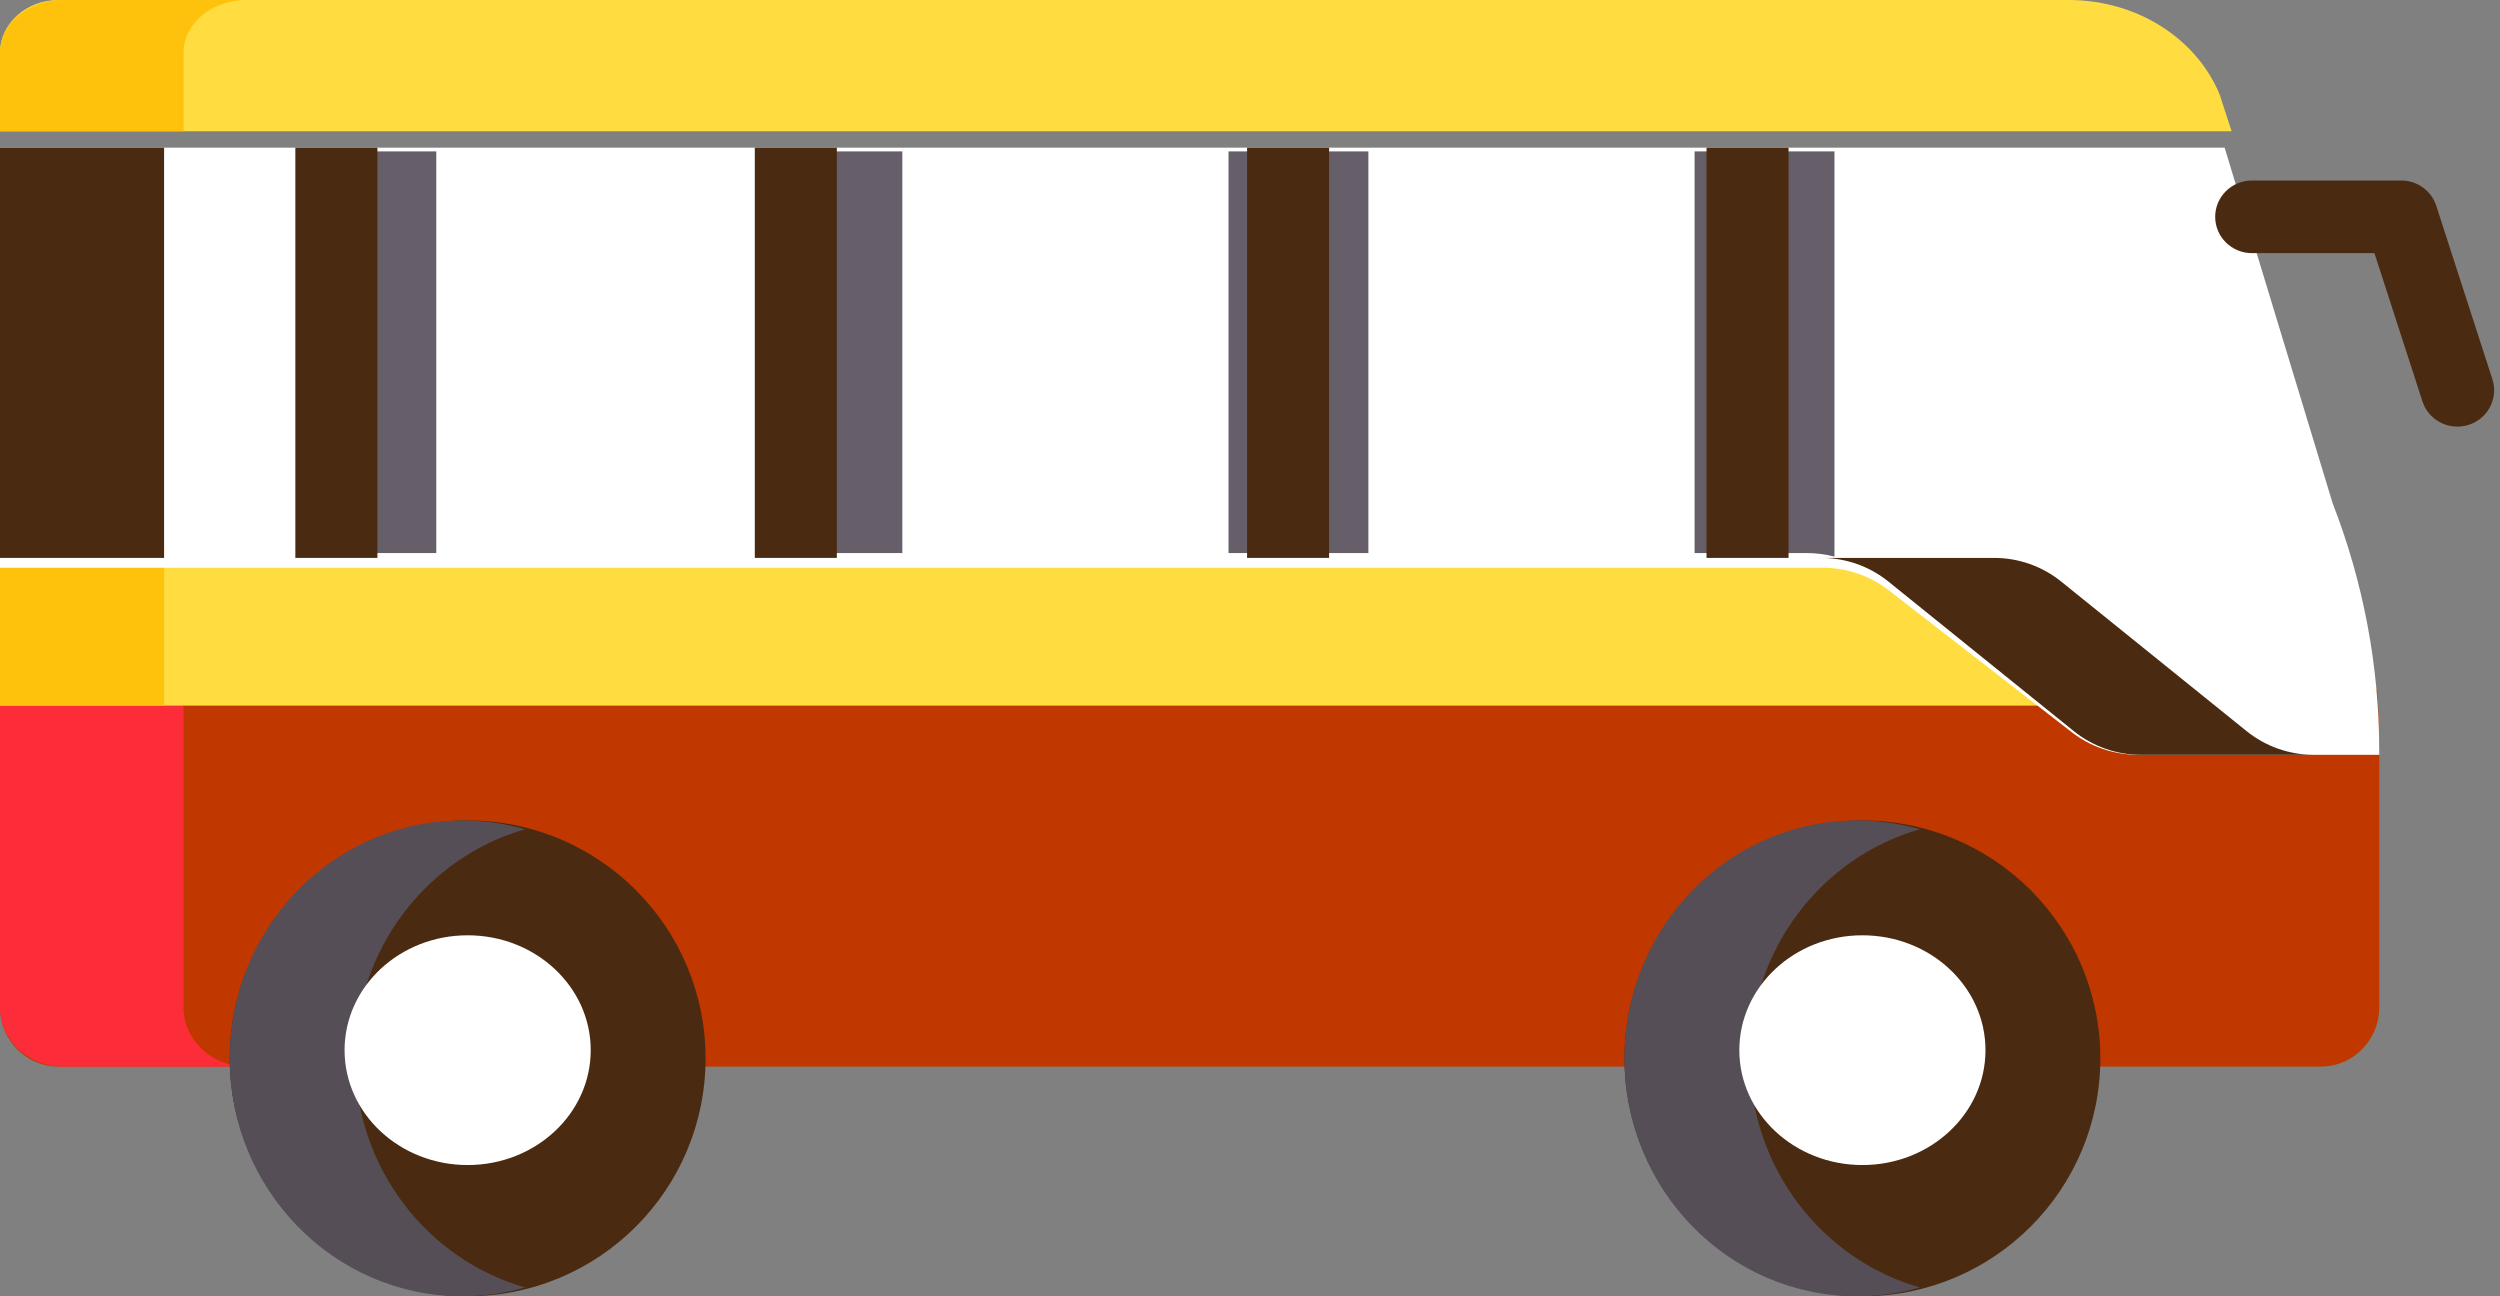 <?xml version="1.0" encoding="UTF-8"?>
<svg width="135px" height="70px" viewBox="0 0 135 70" version="1.1" xmlns="http://www.w3.org/2000/svg" xmlns:xlink="http://www.w3.org/1999/xlink">
    <rect x="0" y="0" width="135" height="70" fill="#808080" stroke="none"/>
    <!-- Generator: Sketch 63.1 (92452) - https://sketch.com -->
    <title>school-bus copy</title>
    <desc>Created with Sketch.</desc>
    <g id="Page-1" stroke="none" stroke-width="1" fill="none" fill-rule="evenodd">
        <g id="Home" transform="translate(-1054, -2815)" fill-rule="nonzero">
            <g id="school-bus-copy" transform="translate(1054, 2815)">
                <path d="M0,37.215 L0,54.4 C0,56.157 1.415,57.595 3.145,57.595 L12.004,57.595 L38.06,57.595 L87.392,57.595 L113.448,57.595 L125.336,57.595 C127.066,57.595 128.481,56.157 128.481,54.4 L128.481,40.326 C128.481,39.286 128.439,38.249 128.36,37.215 L0,37.215 Z" id="Path" fill="#C03800"></path>
                <path d="M9.911,54.4 L9.911,37.215 L0,37.215 L0,54.4 C0,56.157 1.521,57.595 3.38,57.595 L12.9,57.595 L13.291,57.595 C11.432,57.595 9.911,56.157 9.911,54.4 L9.911,54.4 Z" id="Path" fill="#FC2D39"></path>
                <path d="M102.14,31.34 C101.124,30.555 99.858,30.127 98.554,30.127 L0,30.127 L0,38.101 L110.759,38.101 L102.14,31.34 Z" id="Path" fill="#FFDD40"></path>
                <polygon id="Path" fill="#FFC20C" points="0 30.127 8.861 30.127 8.861 38.101 0 38.101"></polygon>
                <path d="M125.96,27.167 L120.13,7.975 L0,7.975 L0,30.656 L98.408,30.656 C99.71,30.656 100.973,31.085 101.989,31.872 L111.879,39.543 C112.894,40.33 114.157,40.759 115.46,40.759 L128.481,40.759 L128.481,40.573 C128.481,35.994 127.627,31.453 125.96,27.167 Z" id="Path" fill="#FFFFFF"></path>
                <path d="M111.308,31.407 C110.28,30.578 109.003,30.127 107.685,30.127 L98.354,30.127 C99.672,30.127 100.95,30.578 101.977,31.407 L111.983,39.479 C113.011,40.308 114.289,40.759 115.606,40.759 L124.937,40.759 C123.619,40.759 122.341,40.308 121.314,39.479 L111.308,31.407 Z" id="Path" fill="#4A2B11"></path>
                <polygon id="Path" fill="#4A2B11" points="0 7.975 8.861 7.975 8.861 30.127 0 30.127"></polygon>
                <path d="M3.151,0 C1.418,0 0,1.281 0,2.846 L0,7.089 L120.506,7.089 L119.859,5.096 C118.585,2.03 115.34,0 111.714,0 L3.151,0 Z" id="Path" fill="#FFDD40"></path>
                <path d="M13.291,0 L3.38,0 C1.521,0 0,1.281 0,2.846 L0,7.089 L9.911,7.089 L9.911,2.846 C9.911,1.281 11.432,0 13.291,0 Z" id="Path" fill="#FFC20C"></path>
                <g id="Group" transform="translate(15.949, 7.975)" fill="#665E68">
                    <path d="M75.558,21.89 L81.616,21.89 C82.125,21.89 82.627,21.957 83.112,22.083 L83.112,0.201 L75.558,0.201 L75.558,21.89 Z" id="Path"></path>
                    <polygon id="Path" points="50.391 0.201 57.944 0.201 57.944 21.89 50.391 21.89"></polygon>
                    <polygon id="Path" points="25.224 0.201 32.777 0.201 32.777 21.89 25.224 21.89"></polygon>
                    <polygon id="Path" points="0.056 0.201 7.61 0.201 7.61 21.89 0.056 21.89"></polygon>
                </g>
                <polygon id="Path" fill="#4A2B11" points="92.152 7.975 96.582 7.975 96.582 30.127 92.152 30.127"></polygon>
                <polygon id="Path" fill="#4A2B11" points="67.342 7.975 71.772 7.975 71.772 30.127 67.342 30.127"></polygon>
                <polygon id="Path" fill="#4A2B11" points="40.759 7.975 45.19 7.975 45.19 30.127 40.759 30.127"></polygon>
                <polygon id="Path" fill="#4A2B11" points="15.949 7.975 20.38 7.975 20.38 30.127 15.949 30.127"></polygon>
                <path d="M130.811,21.674 L128.22,13.67 L121.603,13.67 C120.508,13.67 119.62,12.792 119.62,11.708 C119.62,10.625 120.508,9.747 121.603,9.747 L129.668,9.747 C130.53,9.747 131.294,10.298 131.557,11.11 L134.589,20.478 C134.922,21.51 134.348,22.614 133.304,22.944 C132.268,23.272 131.147,22.712 130.811,21.674 L130.811,21.674 Z" id="Path" fill="#4A2B11"></path>
                <circle id="Oval" fill="#4A2B11" cx="100.57" cy="57.152" r="12.848"></circle>
                <path d="M94.493,57.152 C94.493,51.256 98.377,46.292 103.671,44.78 C102.593,44.472 101.459,44.304 100.285,44.304 C93.346,44.304 87.722,50.056 87.722,57.152 C87.722,64.248 93.346,70 100.285,70 C101.459,70 102.593,69.832 103.671,69.524 C98.377,68.012 94.493,63.047 94.493,57.152 L94.493,57.152 Z" id="Path" fill="#554E56"></path>
                <ellipse id="Oval" fill="#FFFFFF" cx="100.57" cy="56.709" rx="6.646" ry="6.203"></ellipse>
                <circle id="Oval" fill="#4A2B11" cx="25.253" cy="57.152" r="12.848"></circle>
                <path d="M19.177,57.152 C19.177,51.256 23.061,46.292 28.354,44.78 C27.277,44.472 26.142,44.304 24.969,44.304 C18.03,44.304 12.405,50.056 12.405,57.152 C12.405,64.248 18.03,70 24.969,70 C26.142,70 27.277,69.832 28.354,69.524 C23.061,68.012 19.177,63.047 19.177,57.152 Z" id="Path" fill="#554E56"></path>
                <ellipse id="Oval" fill="#FFFFFF" cx="25.253" cy="56.709" rx="6.646" ry="6.203"></ellipse>
            </g>
        </g>
    </g>
</svg>